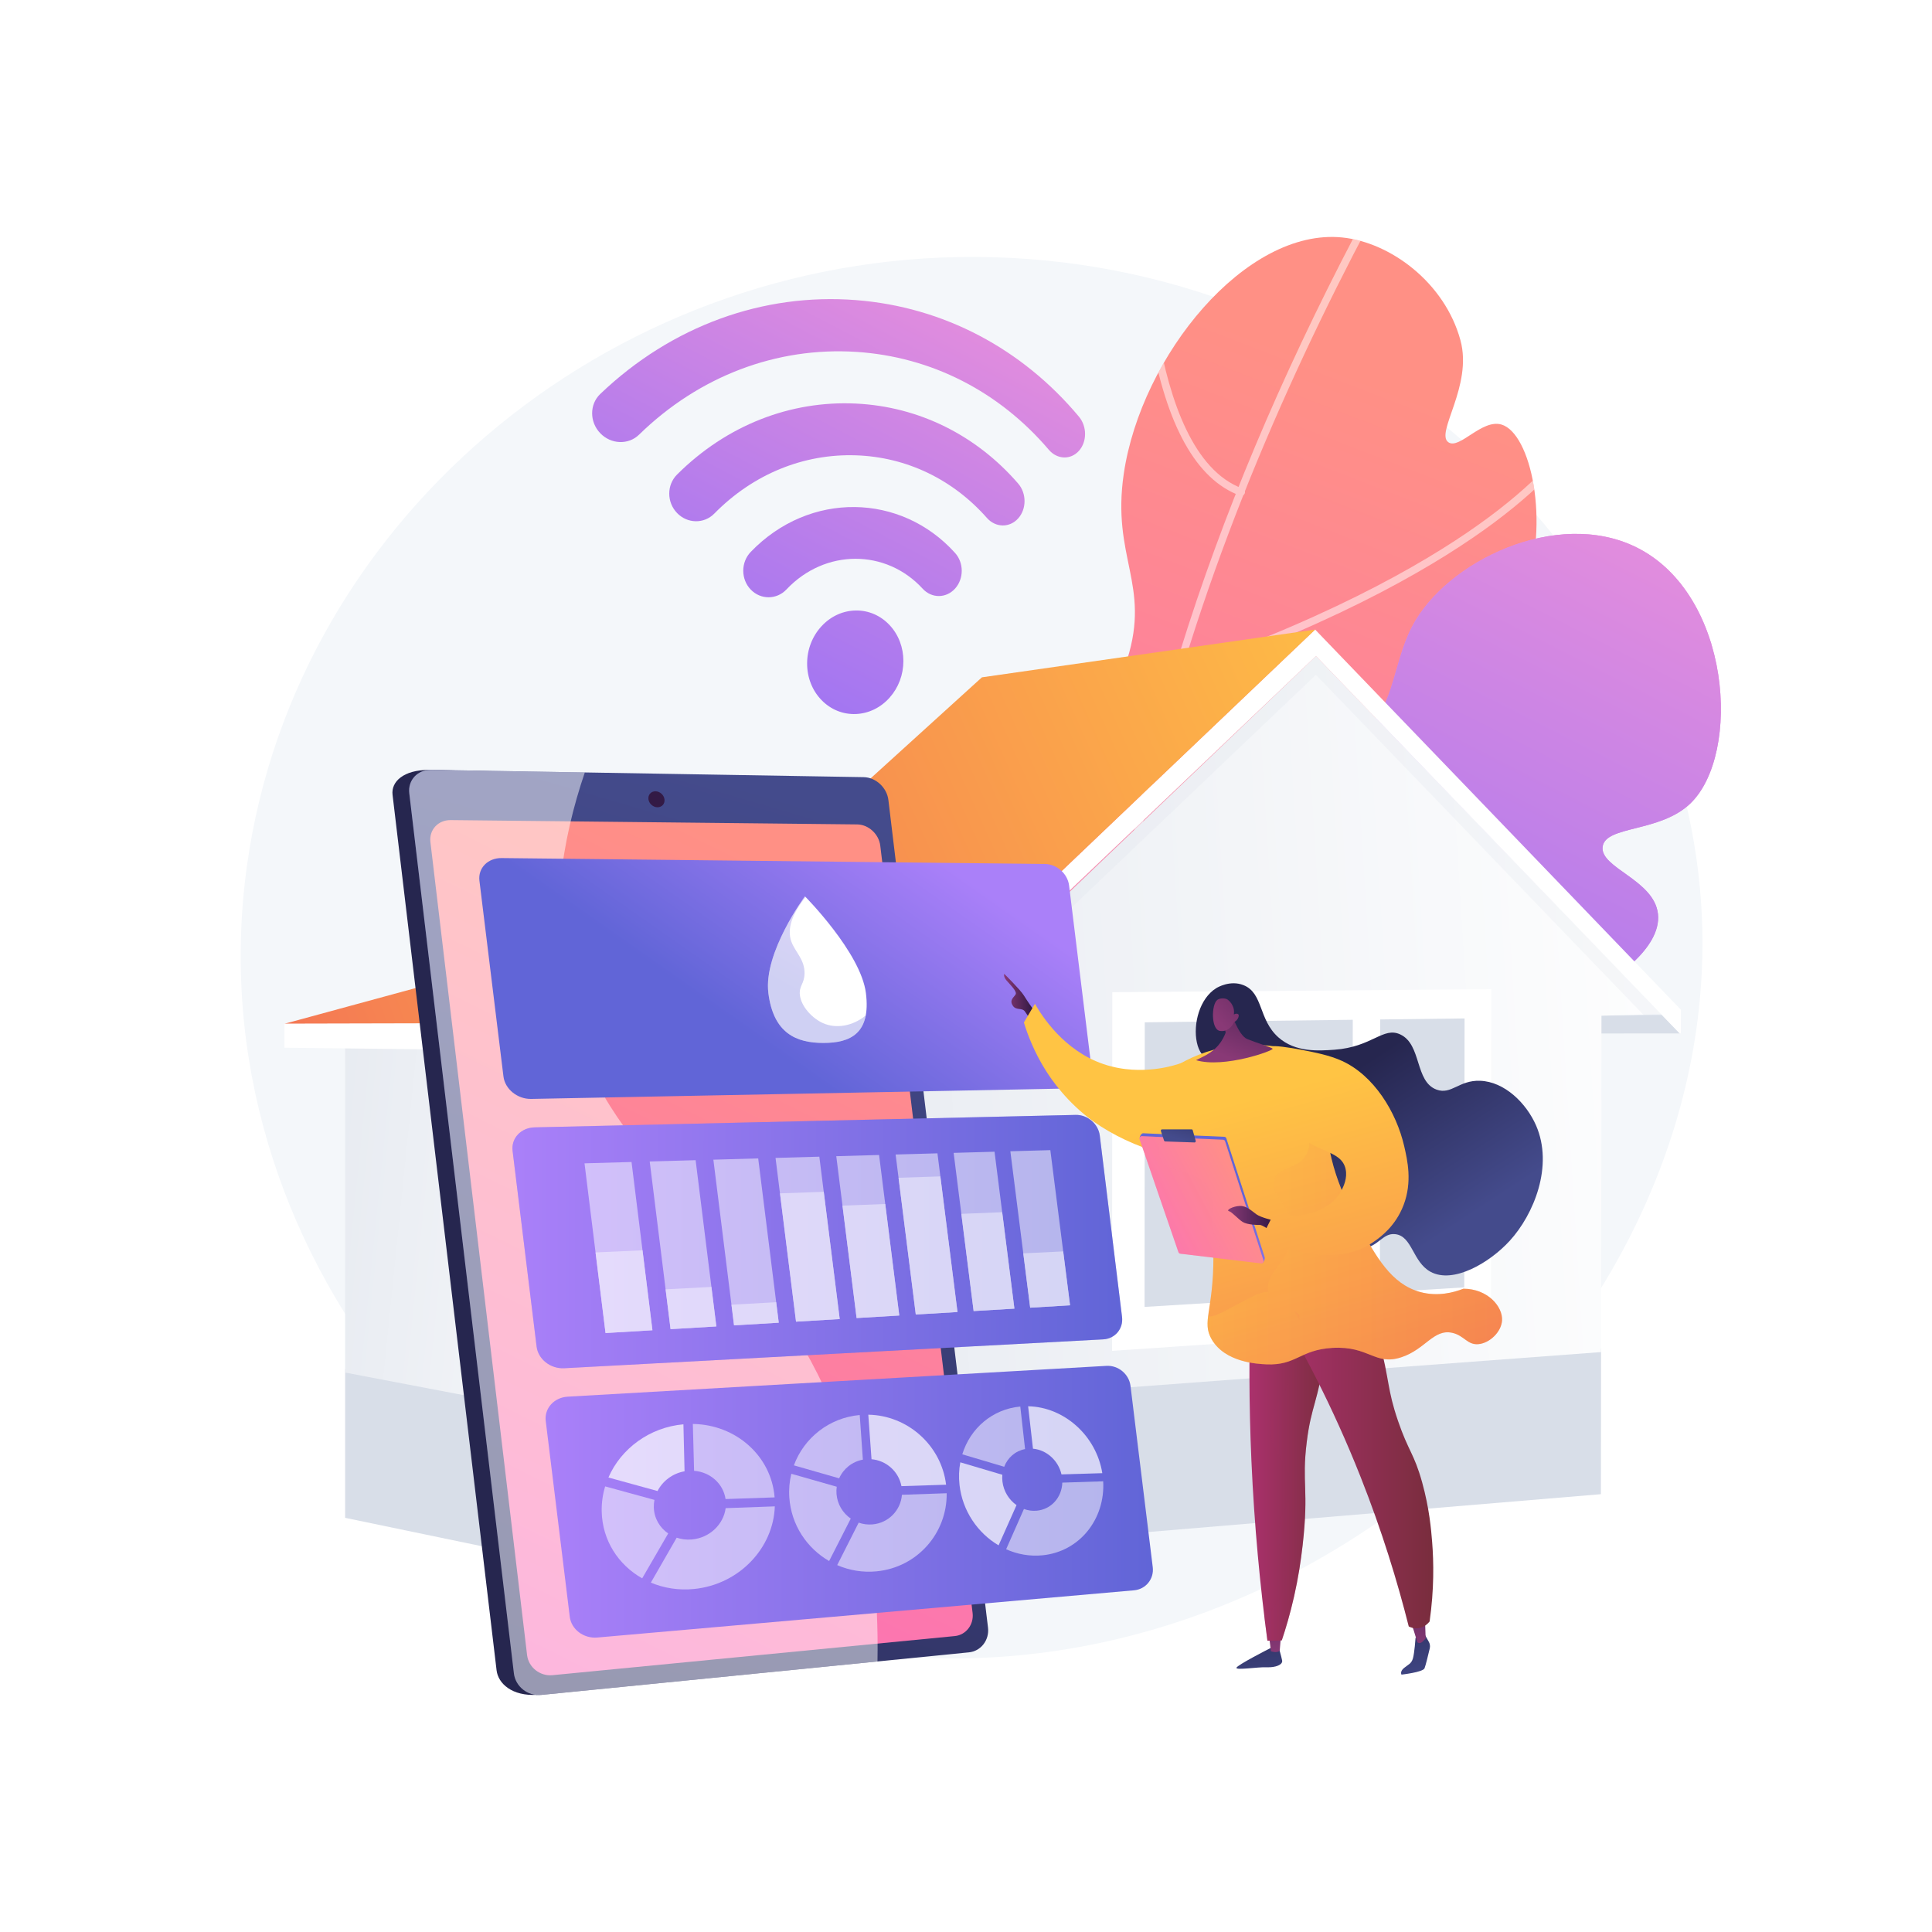 <svg xmlns="http://www.w3.org/2000/svg" xmlns:xlink="http://www.w3.org/1999/xlink" x="0px" y="0px" viewBox="0 0 3710 3710" style="enable-background:new 0 0 3710 3710;" xml:space="preserve"><g id="Background">	<g>		<g>			<rect style="fill:#FFFFFF;" width="3710" height="3710"></rect>		</g>	</g></g><g id="Illustration">	<g>		<path style="fill:#F4F7FA;" d="M1909.377,493.986C1190.789,473.06,568.34,987.258,474.298,1661.951   c-102.82,737.685,463.091,1401.424,1159.422,1507.731c866.118,132.229,1706.204-632.731,1630.772-1462.599   C3207.662,1081.851,2639.837,515.257,1909.377,493.986z"></path>		<g>			<g>				<defs>					<path id="SVGID_1_" d="M2139.475,2443.269c-143.554,7.935-417.168-565.726-226.001-870.963      c79.77-127.37,200.16-143.636,251.071-305.83c45.427-144.727-30.351-195.734-6.544-356.93      c33.477-226.659,234.488-472.371,419.626-453.525c92.89,9.456,196.811,87.042,226.834,197.266      c24.046,88.281-48.956,178.081-23.156,195.962c21.19,14.686,64.177-45.136,102-33.986      c55.783,16.444,94.284,185.474,43.861,327.256c-86.322,242.721-378.351,251.215-390.282,426.143      c-7.605,111.501,108.438,146.239,89.324,261.113c-16.818,101.071-114.319,120.284-239.108,245.401      C2191.626,2271.162,2216.436,2439.014,2139.475,2443.269z"></path>				</defs>									<linearGradient id="SVGID_00000085231122046376348150000004877320616304724106_" gradientUnits="userSpaceOnUse" x1="2649.495" y1="731.537" x2="1994.58" y2="2424.81">					<stop offset="0" style="stop-color:#FF9085"></stop>					<stop offset="1" style="stop-color:#FB6FBB"></stop>				</linearGradient>									<use xlink:href="#SVGID_1_" style="overflow:visible;fill:url(#SVGID_00000085231122046376348150000004877320616304724106_);"></use>				<clipPath id="SVGID_00000046310460125867273020000016515795271955886481_">					<use xlink:href="#SVGID_1_" style="overflow:visible;"></use>				</clipPath>				<g style="opacity:0.5;clip-path:url(#SVGID_00000046310460125867273020000016515795271955886481_);">					<path style="fill:#FFFFFF;" d="M2175.837,2569.366c-2.888,0.844-6.115-0.2-7.918-2.81c-1.586-2.291-1.656-5.181-0.427-7.478      c0.044-4.341-2.84-18.394-6.142-34.518c-18.598-90.71-67.993-331.667-18.914-715.09      c61.727-482.216,254.159-1008.195,571.952-1563.327c1.973-3.44,6.363-4.633,9.802-2.665c3.443,1.971,4.633,6.359,2.665,9.802      c-341.435,596.424-714.259,1474.112-551.434,2268.396c7.365,35.932,8.694,42.407,2.487,46.7      C2177.259,2568.827,2176.558,2569.156,2175.837,2569.366z"></path>					<path style="fill:#FFFFFF;" d="M2273.733,1298.333c-3.642,1.064-7.519-0.902-8.785-4.526c-1.309-3.744,0.663-7.839,4.409-9.149      c308.18-107.768,490.942-218.145,589.996-291.76c107.253-79.713,142.126-134.649,142.467-135.195      c2.083-3.361,6.512-4.398,9.887-2.31c3.365,2.089,4.406,6.507,2.322,9.876c-1.423,2.297-36.032,57.134-144.928,138.279      c-99.904,74.444-284.223,185.992-595.003,294.668C2273.978,1298.259,2273.854,1298.298,2273.733,1298.333z"></path>					<path style="fill:#FFFFFF;" d="M2385.552,951.801c-1.421,0.415-2.979,0.397-4.476-0.152      c-83.873-30.703-141.694-134.679-171.856-309.04c-22.236-128.522-20.376-249.847-20.353-251.058      c0.068-3.971,3.339-7.129,7.307-7.055c3.966,0.069,7.124,3.341,7.051,7.308c-0.081,4.764-6.172,477.183,182.79,546.357      c3.722,1.362,5.64,5.488,4.276,9.212C2389.473,949.602,2387.67,951.183,2385.552,951.801z"></path>					<path style="fill:#FFFFFF;" d="M2141.985,1903.029c-2.006,0.586-4.254,0.294-6.105-0.99      c-116.063-80.399-172.164-220.882-198.792-324.575c-28.733-111.891-30.271-206.306-30.283-207.247      c-0.051-3.964,3.12-7.22,7.086-7.273c3.967-0.053,7.224,3.12,7.276,7.087c0.015,0.925,1.555,93.898,29.916,204.178      c26.028,101.215,80.637,238.203,192.974,316.025c3.261,2.259,4.074,6.732,1.815,9.993      C2144.898,1901.633,2143.51,1902.584,2141.985,1903.029z"></path>				</g>			</g>		</g>		<g>							<linearGradient id="SVGID_00000178194557593511967470000011259178270515438250_" gradientUnits="userSpaceOnUse" x1="2498.858" y1="1397.302" x2="1881.101" y2="2611.992" gradientTransform="matrix(0.976 -0.218 0.218 0.976 184.304 451.454)">				<stop offset="0.004" style="stop-color:#E38DDD"></stop>				<stop offset="1" style="stop-color:#9571F6"></stop>			</linearGradient>			<path style="fill:url(#SVGID_00000178194557593511967470000011259178270515438250_);" d="M2459.679,2147.109    c-46.965-229.132-40.412-406.693-26.711-522.533c10.755-90.93,34.69-218.014,99.379-233.987    c30.999-7.655,48.677,15.807,81.035,6.321c61.097-17.912,59.529-119.575,98.089-193.524    c65.964-126.501,278.308-227.419,430.367-152.623c183.108,90.069,202.572,397.439,104.107,492.16    c-58.345,56.125-162.734,42.053-168.413,82.87c-5.714,41.079,98.907,63.344,106.242,129.206    c7.594,68.181-94.987,129.971-101.208,133.628c-124.323,73.089-222.119-2.507-358.546,31.226    C2650.011,1938.152,2553.568,1991.36,2459.679,2147.109z"></path>			<g>				<defs>					<path id="SVGID_00000022552325333500130610000000787971436288349852_" d="M2459.679,2147.109      c-46.965-229.132-40.412-406.693-26.711-522.533c10.755-90.93,34.69-218.014,99.379-233.987      c30.999-7.655,48.677,15.807,81.035,6.321c61.097-17.912,59.529-119.575,98.089-193.524      c65.964-126.501,278.308-227.419,430.367-152.623c183.108,90.069,202.572,397.439,104.107,492.16      c-58.345,56.125-162.734,42.053-168.413,82.87c-5.714,41.079,98.907,63.344,106.242,129.206      c7.594,68.181-94.987,129.971-101.208,133.628c-124.323,73.089-222.119-2.507-358.546,31.226      C2650.011,1938.152,2553.568,1991.36,2459.679,2147.109z"></path>				</defs>									<linearGradient id="SVGID_00000011027068438645680920000008839658601663871885_" gradientUnits="userSpaceOnUse" x1="3135.265" y1="1013.278" x2="2517.512" y2="2227.96">					<stop offset="0.004" style="stop-color:#E38DDD"></stop>					<stop offset="1" style="stop-color:#9571F6"></stop>				</linearGradient>									<use xlink:href="#SVGID_00000022552325333500130610000000787971436288349852_" style="overflow:visible;fill:url(#SVGID_00000011027068438645680920000008839658601663871885_);"></use>				<clipPath id="SVGID_00000171684087144115318770000010977197613935473068_">					<use xlink:href="#SVGID_00000022552325333500130610000000787971436288349852_" style="overflow:visible;"></use>				</clipPath>				<g style="clip-path:url(#SVGID_00000171684087144115318770000010977197613935473068_);">					<g>													<linearGradient id="SVGID_00000039113223215346420670000004961926007492571026_" gradientUnits="userSpaceOnUse" x1="3164.222" y1="1028.005" x2="2546.472" y2="2242.682">							<stop offset="0.004" style="stop-color:#E38DDD"></stop>							<stop offset="1" style="stop-color:#9571F6"></stop>						</linearGradient>						<path style="fill:url(#SVGID_00000039113223215346420670000004961926007492571026_);" d="M2433.995,2332.436l3.559,0.132       c20.372-548.318,363.856-1025.131,918.817-1275.473l-1.464-3.249c-263.012,118.646-486.857,295.142-647.334,510.408       C2538.858,1790.565,2444.258,2056.198,2433.995,2332.436z"></path>													<linearGradient id="SVGID_00000092443335577946147850000014933713809932909198_" gradientUnits="userSpaceOnUse" x1="2842.059" y1="864.165" x2="2224.308" y2="2078.843">							<stop offset="0.004" style="stop-color:#E38DDD"></stop>							<stop offset="1" style="stop-color:#9571F6"></stop>						</linearGradient>						<path style="fill:url(#SVGID_00000092443335577946147850000014933713809932909198_);" d="M2266.009,1537.094       c100.456,111.498,198.077,329.119,217.609,485.114l3.534-0.444c-19.61-156.608-117.627-375.099-218.496-487.055       L2266.009,1537.094z"></path>													<linearGradient id="SVGID_00000116215531588373727450000000453629609419942566_" gradientUnits="userSpaceOnUse" x1="3204.537" y1="1048.51" x2="2586.787" y2="2263.186">							<stop offset="0.004" style="stop-color:#E38DDD"></stop>							<stop offset="1" style="stop-color:#9571F6"></stop>						</linearGradient>						<path style="fill:url(#SVGID_00000116215531588373727450000000453629609419942566_);" d="M2439.226,2224.844l3.385,1.112       c25.547-77.623,89.356-139.349,189.652-183.461c73.541-32.347,164.624-54.646,270.723-66.279l-0.39-3.541       c-106.458,11.673-197.894,34.066-271.765,66.558C2529.568,2083.77,2465.104,2146.218,2439.226,2224.844z"></path>													<linearGradient id="SVGID_00000081635146376406984060000013537335337915689659_" gradientUnits="userSpaceOnUse" x1="2935.29" y1="911.577" x2="2317.54" y2="2126.255">							<stop offset="0.004" style="stop-color:#E38DDD"></stop>							<stop offset="1" style="stop-color:#9571F6"></stop>						</linearGradient>						<path style="fill:url(#SVGID_00000081635146376406984060000013537335337915689659_);" d="M2731.537,1534.583l3.323,1.286       c55.681-143.839,17.849-301.559-23.692-408.544l-3.323,1.291C2749.159,1235.013,2786.806,1391.811,2731.537,1534.583z"></path>													<linearGradient id="SVGID_00000047020759891527933480000007808961466357481897_" gradientUnits="userSpaceOnUse" x1="3285.617" y1="1089.744" x2="2667.866" y2="2304.421">							<stop offset="0.004" style="stop-color:#E38DDD"></stop>							<stop offset="1" style="stop-color:#9571F6"></stop>						</linearGradient>						<path style="fill:url(#SVGID_00000047020759891527933480000007808961466357481897_);" d="M2979.164,1282.901l1.674,3.145       c153.421-81.575,333.419-52.133,427.058-27.324l0.914-3.445C3314.665,1230.336,3133.66,1200.755,2979.164,1282.901z"></path>					</g>				</g>			</g>		</g>		<g>			<polygon style="fill:#D8DEE8;" points="3074.184,2869.267 3074.52,2589.706 662.769,2628.973 662.753,2914.675     1198.826,3026.007    "></polygon>			<g>				<polygon style="fill:#D8DEE8;" points="3070.063,1949.613 3070.021,1984.587 3225.585,1984.473 3191.261,1948.933     "></polygon>			</g>			<g>									<linearGradient id="SVGID_00000074435965935322334170000008121686121790703263_" gradientUnits="userSpaceOnUse" x1="44.75" y1="2237.971" x2="1495.227" y2="2385.755">					<stop offset="0" style="stop-color:#D8DEE8"></stop>					<stop offset="1" style="stop-color:#FFFFFF"></stop>				</linearGradient>				<polygon style="fill:url(#SVGID_00000074435965935322334170000008121686121790703263_);" points="1193.649,2736.917      662.768,2635.711 662.805,1973.233 1193.884,1973.164     "></polygon>			</g>							<linearGradient id="SVGID_00000044156023065452153870000014587815446971311289_" gradientUnits="userSpaceOnUse" x1="328.192" y1="2094.132" x2="3315.459" y2="1907.428">				<stop offset="0" style="stop-color:#D8DEE8"></stop>				<stop offset="1" style="stop-color:#FFFFFF"></stop>			</linearGradient>			<path style="fill:url(#SVGID_00000044156023065452153870000014587815446971311289_);" d="M3191.263,1947.184l-115.967,3.335    l-0.776,645.873l-1183.35,88.411l-500.718,37.41l-196.802,14.704l0.235-763.753l840.22-241.406l492.939-471.931    L3191.263,1947.184z M2859.358,2543.253l0.705-641.677l-721.219,5.147l-0.519,685.656L2859.358,2543.253L2859.358,2543.253z"></path>			<g style="opacity:0.2;">				<polygon style="fill:#D8DEE8;" points="3202.862,1949.565 2545.751,1266.173 2525.428,1245.04 2505.219,1264.287      2014.906,1731.609 1180.59,1968.606 1064.827,2001.488 1064.822,2018.862 1193.871,2017.559 1193.874,2006.346      2031.207,1768.034 2527.01,1295.917 3157.091,1949.999     "></polygon>			</g>			<g>				<polygon style="fill:#FFFFFF;" points="2525.462,1208.944 2545.786,1230.087 3210.809,1921.302 3227.823,1938.966      3227.765,1984.247 3225.585,1984.473 3191.465,1949.116 2527.044,1259.823 2031.232,1731.73 1201.162,1979.667      1064.822,2017.859 1064.835,1964.75 1180.602,1931.92 2014.933,1695.295 2505.252,1228.183     "></polygon>			</g>			<g>				<path style="fill:#FFFFFF;" d="M2852.831,1910.566l-0.684,624.244l-705.581,47.474l0.506-666.082L2852.831,1910.566z      M2815.07,2475.937l0.565-524.303l-168.619,1.997l-0.532,532.67L2815.07,2475.937L2815.07,2475.937z M2600.567,2489.124     l0.522-534.948l-175.567,2.08l-0.486,543.66L2600.567,2489.124L2600.567,2489.124z M2377.18,2502.857l0.475-546.034     l-182.984,2.168l-0.435,555.114L2377.18,2502.857L2377.18,2502.857z"></path>				<path style="fill:#FFFFFF;" d="M2135.431,2594.021l0.52-688.713l727.82-5.71l-0.711,645.365L2135.431,2594.021z      M2158.188,1927.093l-0.493,643.459l683.536-45.899l0.658-603.116L2158.188,1927.093z M2183.116,2525.766l0.449-577.619     l205.16-2.401l-0.497,567.383L2183.116,2525.766z M2205.774,1969.829l-0.42,532.614l160.775-9.861l0.454-524.679     L2205.774,1969.829z M2413.98,2511.542l0.502-566.098l197.615-2.313l-0.546,556.238L2413.98,2511.542z M2436.561,1967.064     l-0.468,521.227l153.487-9.415l0.499-513.652L2436.561,1967.064z M2635.487,2497.894l0.551-555.044l190.547-2.23l-0.591,545.535     L2635.487,2497.894z M2657.989,1964.41l-0.512,510.302l146.666-8.998l0.54-503.062L2657.989,1964.41z"></path>			</g>			<g>									<linearGradient id="SVGID_00000068649187540439925230000005584233741112206986_" gradientUnits="userSpaceOnUse" x1="2736.668" y1="1145.451" x2="989.111" y2="1928.837">					<stop offset="0" style="stop-color:#FFC444"></stop>					<stop offset="0.996" style="stop-color:#F36F56"></stop>				</linearGradient>				<polygon style="fill:url(#SVGID_00000068649187540439925230000005584233741112206986_);" points="2525.473,1208.943      2505.261,1228.194 2014.935,1695.294 1412.622,1730.056 1866.755,1317.722 1885.591,1300.658     "></polygon>			</g>			<g>									<linearGradient id="SVGID_00000155116790549277538730000009003626952818888623_" gradientUnits="userSpaceOnUse" x1="1787.178" y1="1648.791" x2="451.764" y2="2128.065">					<stop offset="0" style="stop-color:#FFC444"></stop>					<stop offset="0.996" style="stop-color:#F36F56"></stop>				</linearGradient>				<polygon style="fill:url(#SVGID_00000155116790549277538730000009003626952818888623_);" points="2014.935,1695.294      1180.593,1931.928 1064.826,1964.741 546.152,1965.946 650.773,1937.476 1412.622,1730.056     "></polygon>			</g>			<g>				<polygon style="fill:#FFFFFF;" points="1064.822,2017.859 546.157,2011.945 546.157,1965.946 1064.835,1964.75     "></polygon>			</g>			<g>				<polygon style="fill:#D8DEE8;" points="2812.388,1955.669 2811.833,2472.142 2649.854,2482.038 2650.378,1957.65     "></polygon>			</g>			<g>				<polygon style="fill:#D8DEE8;" points="2374.134,1961.026 2373.667,2498.913 2197.871,2509.653 2198.3,1963.176     "></polygon>			</g>			<g>				<polygon style="fill:#D8DEE8;" points="2597.716,1958.293 2597.202,2485.255 2428.524,2495.561 2429.003,1960.356     "></polygon>			</g>		</g>		<g>			<g>				<g>					<g>													<linearGradient id="SVGID_00000105412383798230587470000007873189036130974341_" gradientUnits="userSpaceOnUse" x1="1297.378" y1="2325.719" x2="985.073" y2="2359.789">							<stop offset="0" style="stop-color:#444B8C"></stop>							<stop offset="0.996" style="stop-color:#26264F"></stop>						</linearGradient>						<path style="fill:url(#SVGID_00000105412383798230587470000007873189036130974341_);" d="M1670.286,1538.88l190.261,1581.417       c2.852,23.711-13.49,44.966-36.383,47.238l-792.464,87.001c-48.546,3.02-75.126-21.782-78.121-46.995L753.826,1526.23       c-2.979-25.073,20.838-47.78,69.591-47.78l799.673,16.843C1646.24,1495.68,1667.447,1515.293,1670.286,1538.88z"></path>													<linearGradient id="SVGID_00000047059732608467633650000004409545991070392232_" gradientUnits="userSpaceOnUse" x1="1572.548" y1="1538.493" x2="800.309" y2="4167.52">							<stop offset="0" style="stop-color:#444B8C"></stop>							<stop offset="0.996" style="stop-color:#26264F"></stop>						</linearGradient>						<path style="fill:url(#SVGID_00000047059732608467633650000004409545991070392232_);" d="M1705.951,1536.158l191.307,1589.327       c2.869,23.831-13.529,45.195-36.507,47.483l-821.563,81.796c-25.758,2.564-49.362-16.069-52.375-41.413L785.939,1523.353       c-2.995-25.202,15.923-45.459,41.962-45.02l830.669,14.016C1681.807,1492.74,1703.098,1512.454,1705.951,1536.158z"></path>													<linearGradient id="SVGID_00000108306382703700772210000013437060169055683714_" gradientUnits="userSpaceOnUse" x1="1651.572" y1="1739.024" x2="958.068" y2="3148.052">							<stop offset="0" style="stop-color:#FF9085"></stop>							<stop offset="1" style="stop-color:#FB6FBB"></stop>						</linearGradient>						<path style="fill:url(#SVGID_00000108306382703700772210000013437060169055683714_);" d="M1690.363,1623.824l177.316,1473.621       c2.679,22.263-12.678,42.187-34.186,44.278l-772.651,75.108c-23.945,2.327-45.887-15.065-48.692-38.655L826.512,1617.009       c-2.791-23.468,14.773-42.456,38.96-42.198l780.581,8.313C1667.784,1583.354,1687.696,1601.669,1690.363,1623.824z"></path>													<linearGradient id="SVGID_00000047754496477489492280000016479762706791142043_" gradientUnits="userSpaceOnUse" x1="1283.171" y1="1473.738" x2="375.584" y2="3931.787">							<stop offset="0" style="stop-color:#311944"></stop>							<stop offset="1" style="stop-color:#893976"></stop>						</linearGradient>						<path style="fill:url(#SVGID_00000047754496477489492280000016479762706791142043_);" d="M1276.026,1535.066       c1.013,8.46-5.059,15.233-13.571,15.125c-8.521-0.107-16.258-7.067-17.272-15.545c-1.014-8.477,5.08-15.25,13.602-15.125       C1267.299,1519.647,1275.014,1526.606,1276.026,1535.066z"></path>						<g style="opacity:0.5;">							<path style="fill:#FFFFFF;" d="M1556.778,2613.011c-158.179-292.45-394.474-379.988-465.617-681.39        c-38.456-162.92-12.255-318.856,31.874-448.308l-295.133-4.98c-26.039-0.439-44.957,19.818-41.962,45.021l200.874,1689.999        c3.012,25.344,26.617,43.977,52.375,41.412l645.828-64.299C1689.793,2928.418,1627.288,2743.373,1556.778,2613.011z"></path>						</g>					</g>				</g>				<g>											<linearGradient id="SVGID_00000146490252710613797960000008791469480214095785_" gradientUnits="userSpaceOnUse" x1="1709.098" y1="1583.781" x2="1430.258" y2="1980.773">						<stop offset="0" style="stop-color:#AA80F9"></stop>						<stop offset="0.996" style="stop-color:#6165D7"></stop>					</linearGradient>					<path style="fill:url(#SVGID_00000146490252710613797960000008791469480214095785_);" d="M2059.358,2090.062l-1039.294,20.194      c-26.404,0.513-50.298-18.804-53.285-43.148l-46.124-375.825c-2.987-24.344,16.142-43.844,42.645-43.557l1043.162,11.321      c22.937,0.249,43.721,18.729,46.488,41.277l42.722,348.107C2098.439,2070.98,2082.21,2089.618,2059.358,2090.062z"></path>											<linearGradient id="SVGID_00000014626596910305047300000010637394270472904101_" gradientUnits="userSpaceOnUse" x1="1047.676" y1="2883.749" x2="2213.921" y2="2883.749">						<stop offset="0" style="stop-color:#AA80F9"></stop>						<stop offset="0.996" style="stop-color:#6165D7"></stop>					</linearGradient>					<path style="fill:url(#SVGID_00000014626596910305047300000010637394270472904101_);" d="M2177.642,3053.86l-1030.646,90.663      c-26.184,2.303-49.899-15.558-52.887-39.902l-46.124-375.824c-2.987-24.344,15.964-45.3,42.246-46.803l1034.513-59.149      c22.747-1.3,43.377,15.927,46.144,38.476l42.722,348.107C2216.378,3031.976,2200.303,3051.867,2177.642,3053.86z"></path>					<g>													<linearGradient id="SVGID_00000150087444079241577140000002466807071175421824_" gradientUnits="userSpaceOnUse" x1="984.012" y1="2384.2" x2="2154.95" y2="2384.2">							<stop offset="0" style="stop-color:#AA80F9"></stop>							<stop offset="0.996" style="stop-color:#6165D7"></stop>						</linearGradient>						<path style="opacity:0.3;fill:url(#SVGID_00000150087444079241577140000002466807071175421824_);" d="M2118.5,2571.961       l-1034.97,55.428c-26.294,1.408-50.099-17.181-53.086-41.525L984.32,2210.04c-2.988-24.344,16.053-44.572,42.445-45.18       l1038.837-23.914c22.842-0.526,43.549,17.328,46.316,39.876l42.722,348.108       C2157.408,2551.478,2141.257,2570.742,2118.5,2571.961z"></path>					</g>					<g>													<linearGradient id="SVGID_00000108276864561896929920000015939512754751806883_" gradientUnits="userSpaceOnUse" x1="984.012" y1="2384.2" x2="2154.95" y2="2384.2">							<stop offset="0" style="stop-color:#AA80F9"></stop>							<stop offset="0.996" style="stop-color:#6165D7"></stop>						</linearGradient>						<path style="fill:url(#SVGID_00000108276864561896929920000015939512754751806883_);" d="M2118.5,2571.961l-1034.97,55.428       c-26.294,1.408-50.099-17.181-53.086-41.525L984.32,2210.04c-2.988-24.344,16.053-44.572,42.445-45.18l1038.837-23.914       c22.842-0.526,43.549,17.328,46.316,39.876l42.722,348.108C2157.408,2551.478,2141.257,2570.742,2118.5,2571.961z"></path>					</g>				</g>			</g>			<g>				<path style="fill:#FFFFFF;" d="M1662.807,1906.953c9.791,77.734-29.866,95.788-81.592,95.788     c-51.725,0-95.931-18.054-105.723-95.788c-9.791-77.733,70.265-185.71,70.265-185.71S1653.016,1829.219,1662.807,1906.953z"></path>									<linearGradient id="SVGID_00000142866644653347975040000005191756152009621642_" gradientUnits="userSpaceOnUse" x1="1407.966" y1="1741.126" x2="1243.049" y2="2005.562" gradientTransform="matrix(1 0 0.122 0.968 70.248 -18.273)">					<stop offset="0" style="stop-color:#AA80F9"></stop>					<stop offset="0.996" style="stop-color:#6165D7"></stop>				</linearGradient>				<path style="opacity:0.3;fill:url(#SVGID_00000142866644653347975040000005191756152009621642_);" d="M1580.285,1964.67     c-19.945-8.953-41.5-31.043-44.263-53.798c-2.143-17.653,8.76-21.421,8.94-41.911c0.233-26.474-17.787-40.708-25.015-60.052     c-6.87-18.39-5.576-45.733,27.105-86.344c-0.835-0.859-1.295-1.323-1.295-1.323s-80.056,107.977-70.265,185.71     c9.791,77.734,53.997,95.787,105.722,95.787c40.373,0,73.391-11.002,81.285-52.793     C1637.417,1970.572,1605.409,1975.947,1580.285,1964.67z"></path>			</g>			<g style="opacity:0.72;">				<polygon style="opacity:0.71;fill:#FFFFFF;" points="1252.857,2554.441 1162.813,2559.817 1122.435,2233.927 1212.727,2231.369          "></polygon>				<polygon style="fill:#FFFFFF;" points="1252.857,2554.441 1162.813,2559.817 1143.631,2405 1233.793,2400.964     "></polygon>				<polygon style="opacity:0.71;fill:#FFFFFF;" points="1375.58,2547.115 1287.67,2552.363 1247.636,2230.379 1335.79,2227.882          "></polygon>				<polygon style="fill:#FFFFFF;" points="1375.58,2547.115 1287.67,2552.363 1278.158,2475.863 1366.126,2471.269     "></polygon>				<polygon style="opacity:0.71;fill:#FFFFFF;" points="1495.423,2539.961 1409.573,2545.086 1369.878,2226.916 1455.969,2224.477          "></polygon>				<polygon style="fill:#FFFFFF;" points="1495.423,2539.961 1409.573,2545.086 1404.621,2505.395 1490.502,2500.605     "></polygon>				<polygon style="opacity:0.71;fill:#FFFFFF;" points="1612.487,2532.974 1528.624,2537.979 1489.264,2223.533 1573.364,2221.15          "></polygon>				<polygon style="fill:#FFFFFF;" points="1612.487,2532.974 1528.624,2537.979 1497.783,2291.59 1581.832,2288.639     "></polygon>				<polygon style="opacity:0.71;fill:#FFFFFF;" points="1726.868,2526.146 1644.924,2531.037 1605.893,2220.229 1688.071,2217.9          "></polygon>				<polygon style="fill:#FFFFFF;" points="1726.868,2526.146 1644.924,2531.037 1617.814,2315.153 1699.92,2312.042     "></polygon>				<polygon style="opacity:0.71;fill:#FFFFFF;" points="1838.656,2519.472 1758.567,2524.253 1719.86,2217 1800.18,2214.724          "></polygon>				<polygon style="fill:#FFFFFF;" points="1838.656,2519.472 1758.567,2524.253 1725.483,2261.634 1805.769,2258.994     "></polygon>				<polygon style="opacity:0.71;fill:#FFFFFF;" points="1947.938,2512.949 1869.641,2517.623 1831.255,2213.843 1909.779,2211.618          "></polygon>				<polygon style="fill:#FFFFFF;" points="1947.938,2512.949 1869.641,2517.623 1846.053,2330.953 1924.49,2327.784     "></polygon>				<polygon style="opacity:0.71;fill:#FFFFFF;" points="2054.799,2506.57 1978.234,2511.14 1940.164,2210.758 2016.953,2208.582          "></polygon>				<polygon style="fill:#FFFFFF;" points="2054.799,2506.57 1978.234,2511.14 1965.008,2406.782 2041.65,2403.044     "></polygon>			</g>			<g style="opacity:0.72;">				<g>					<path style="fill:#FFFFFF;" d="M1262.656,2863.206c9.875-19.359,29.032-33.881,51.892-37.903l-2.186-90.219      c-64.724,5.736-119.879,46.504-144.019,102.147L1262.656,2863.206z"></path>					<path style="opacity:0.71;fill:#FFFFFF;" d="M1332.85,2824.391c30.957,2.364,56.031,24.614,60.428,54.23l94.22-3.198      c-6.286-79.592-74.302-139.873-157.049-141.013L1332.85,2824.391z"></path>					<path style="opacity:0.71;fill:#FFFFFF;" d="M1393.448,2896.085c-4.022,31.319-31.009,57.318-65.233,60.174      c-10.139,0.846-19.882-0.431-28.767-3.448l-49.611,86.262c24.894,10.525,53.042,15.133,82.455,12.29      c86.97-8.408,152.892-78.551,155.594-158.704L1393.448,2896.085z"></path>					<path style="opacity:0.71;fill:#FFFFFF;" d="M1233.183,3030.875l49.949-86.198c-16.203-11.066-26.913-28.948-27.616-49.761      c-0.169-5.012,0.256-9.93,1.207-14.694l-94.655-25.908c-4.635,15.287-6.979,31.426-6.636,48.031      C1156.58,2957.844,1187.318,3004.925,1233.183,3030.875z"></path>				</g>				<g>					<path style="opacity:0.71;fill:#FFFFFF;" d="M1611.424,2838.81c8.115-18.346,24.901-32.08,45.532-35.837l-6.022-85.743      c-58.683,5.308-107.023,43.908-126.443,96.661L1611.424,2838.81z"></path>					<path style="fill:#FFFFFF;" d="M1673.583,2802.156c28.305,2.331,52.137,23.539,57.452,51.68l85.756-2.751      c-9.212-75.681-73.917-133.189-149.407-134.458L1673.583,2802.156z"></path>					<path style="opacity:0.71;fill:#FFFFFF;" d="M1731.962,2870.419c-2.281,29.713-25.704,54.287-56.727,56.876      c-9.188,0.767-18.109-0.478-26.326-3.371l-41.241,81.545c23.094,10.065,48.886,14.542,75.505,11.969      c78.77-7.615,135.758-73.884,134.725-149.977L1731.962,2870.419z"></path>					<path style="opacity:0.71;fill:#FFFFFF;" d="M1592.167,2997.643l41.536-81.486c-15.232-10.548-25.775-27.54-27.349-47.283      c-0.379-4.755-0.213-9.419,0.437-13.936l-87.227-24.861c-3.516,14.485-4.911,29.781-3.844,45.524      C1519.289,2928.196,1549.337,2972.896,1592.167,2997.643z"></path>				</g>				<g>					<path style="opacity:0.71;fill:#FFFFFF;" d="M1928.349,2816.64c6.628-17.433,21.383-30.459,40.087-33.981l-9.176-81.69      c-53.442,4.933-95.947,41.581-111.391,91.727L1928.349,2816.64z"></path>					<path style="fill:#FFFFFF;" d="M1983.609,2781.926c25.993,2.294,48.701,22.553,54.755,49.359l78.397-2.368      c-11.607-72.135-73.306-127.115-142.474-128.486L1983.609,2781.926z"></path>					<path style="opacity:0.71;fill:#FFFFFF;" d="M2039.912,2847.07c-0.83,28.264-21.212,51.559-49.463,53.917      c-8.364,0.698-16.57-0.516-24.202-3.292l-34.173,77.312c21.514,9.643,45.256,13.993,69.461,11.653      c71.678-6.93,121.047-69.722,116.924-142.145L2039.912,2847.07z"></path>					<path style="fill:#FFFFFF;" d="M1917.59,2967.517l34.433-77.257c-14.367-10.076-24.727-26.263-27.013-45.04      c-0.551-4.523-0.6-8.958-0.2-13.252l-80.733-23.892c-2.579,13.763-3.187,28.3-1.528,43.265      C1848.09,2901.32,1877.44,2943.867,1917.59,2967.517z"></path>				</g>			</g>		</g>		<g>			<g>									<linearGradient id="SVGID_00000039110157801360102840000010944688523715865733_" gradientUnits="userSpaceOnUse" x1="1756.28" y1="533.56" x2="1322.306" y2="1365.767">					<stop offset="0.004" style="stop-color:#E38DDD"></stop>					<stop offset="1" style="stop-color:#9571F6"></stop>				</linearGradient>				<path style="fill:url(#SVGID_00000039110157801360102840000010944688523715865733_);" d="M2043.044,878.436     c-10.472-0.363-20.988-5.305-29.024-14.759c-94.7-111.307-225.322-178.896-370.403-188.016     c-151.637-9.532-300.407,45.817-416.429,159.027c-20.4,19.916-53.771,18.791-74.479-2.747c-20.85-21.656-20.85-55.527,0-75.43     c137.815-131.597,313.373-194.037,490.908-180.245l0,0c168.621,13.1,319.429,93.638,428.187,223.75     c15.777,18.869,15.777,48.251,0,65.792C2063.893,874.61,2053.482,878.798,2043.044,878.436z"></path>			</g>			<g>									<linearGradient id="SVGID_00000098203226628701956990000002240385288643148450_" gradientUnits="userSpaceOnUse" x1="1828.147" y1="567.936" x2="1382.934" y2="1421.696">					<stop offset="0.004" style="stop-color:#E38DDD"></stop>					<stop offset="1" style="stop-color:#9571F6"></stop>				</linearGradient>				<path style="fill:url(#SVGID_00000098203226628701956990000002240385288643148450_);" d="M1925.304,1009.011     c-10.868-0.149-21.781-4.961-30.121-14.423c-65.215-73.908-154.14-116.996-251.567-120.232     c-100.344-3.333-197.324,35.943-271.983,111.92c-19.579,19.942-51.603,19.529-71.473-1.132     c-20.003-20.778-20.003-53.951,0-73.884c95.002-94.701,217.59-142.347,343.456-136.299     c121.309,5.829,231.306,60.951,311.529,153.565c16.368,18.89,16.368,48.817,0,67.016     C1946.938,1004.674,1936.135,1009.16,1925.304,1009.011z"></path>			</g>			<g>									<linearGradient id="SVGID_00000167391953765328162700000000922469149294058657_" gradientUnits="userSpaceOnUse" x1="1898.345" y1="594.91" x2="1441.723" y2="1470.549">					<stop offset="0.004" style="stop-color:#E38DDD"></stop>					<stop offset="1" style="stop-color:#9571F6"></stop>				</linearGradient>				<path style="fill:url(#SVGID_00000167391953765328162700000000922469149294058657_);" d="M1803.091,1144.557     c-11.286,0.082-22.619-4.588-31.281-14.049c-70.078-76.478-187.334-77.236-261.486,1.333     c-18.807,19.939-49.563,20.193-68.645,0.347c-19.206-19.951-19.206-52.455,0-72.4     c112.833-117.193,288.733-113.193,392.397,2.115c16.994,18.899,16.994,49.391,0,68.285     C1825.555,1139.672,1814.338,1144.476,1803.091,1144.557z"></path>			</g>			<g>									<linearGradient id="SVGID_00000181768244683680098400000014928351998387907999_" gradientUnits="userSpaceOnUse" x1="1983.1" y1="618.3" x2="1511.832" y2="1522.025">					<stop offset="0.004" style="stop-color:#E38DDD"></stop>					<stop offset="1" style="stop-color:#9571F6"></stop>				</linearGradient>				<path style="fill:url(#SVGID_00000181768244683680098400000014928351998387907999_);" d="M1643.616,1371.121     c-24.773,1.013-48.238-8.444-65.99-26.705c-17.846-18.347-27.713-43.326-27.713-70.25c0-26.923,9.877-52.417,27.722-71.702     c17.743-19.177,41.207-29.857,65.981-30.136c24.592-0.276,47.553,9.735,64.715,28.109c17.065,18.268,26.439,42.719,26.439,68.91     c0,26.191-9.365,51.131-26.448,70.298C1691.169,1358.908,1668.208,1370.116,1643.616,1371.121z"></path>			</g>		</g>		<g>							<linearGradient id="SVGID_00000134954818608086274860000010324724378483557292_" gradientUnits="userSpaceOnUse" x1="3033.203" y1="3052.221" x2="3050.939" y2="3277.945" gradientTransform="matrix(1 0 0 1 -626.263 0)">				<stop offset="0.004" style="stop-color:#26264F"></stop>				<stop offset="1" style="stop-color:#444B8C"></stop>			</linearGradient>			<path style="fill:url(#SVGID_00000134954818608086274860000010324724378483557292_);" d="M2439.021,3165.123    c0,0-63.651,32.345-64.691,37.508c-1.04,5.163,40.935-1.731,58.069-0.986c17.136,0.745,31.232-4.917,29.681-13.031    c-1.552-8.116-7.549-28.525-7.549-28.525L2439.021,3165.123z"></path>							<linearGradient id="SVGID_00000160874145690421953750000009519763878923181752_" gradientUnits="userSpaceOnUse" x1="3075.327" y1="3178.178" x2="3072.111" y2="2945.025" gradientTransform="matrix(1 0 0 1 -626.263 0)">				<stop offset="0" style="stop-color:#893976"></stop>				<stop offset="1" style="stop-color:#311944"></stop>			</linearGradient>			<path style="fill:url(#SVGID_00000160874145690421953750000009519763878923181752_);" d="M2436.693,3138.874l3.872,32.042    c0,0,10.077,4.011,16.846-0.732l2.888-35.142L2436.693,3138.874z"></path>							<linearGradient id="SVGID_00000020371120238157933280000018267722433234149263_" gradientUnits="userSpaceOnUse" x1="3331.872" y1="3025.82" x2="3349.654" y2="3252.138" gradientTransform="matrix(1 0 0 1 -626.263 0)">				<stop offset="0.004" style="stop-color:#26264F"></stop>				<stop offset="1" style="stop-color:#444B8C"></stop>			</linearGradient>			<path style="fill:url(#SVGID_00000020371120238157933280000018267722433234149263_);" d="M2736.451,3139.642l7.404,13.29    c2.071,3.715,2.687,8.189,1.694,12.425c-2.588,11.052-7.76,32.587-10.014,38.204c-3.07,7.649-44.261,12.193-44.261,12.193    s-3.674-5.779,4.879-12.759c8.551-6.981,14.049-8.078,17.067-18.38c3.018-10.3,5.031-39.438,5.031-39.438L2736.451,3139.642z"></path>							<linearGradient id="SVGID_00000052071755834610207060000004373709925429159584_" gradientUnits="userSpaceOnUse" x1="3349.191" y1="3173.955" x2="3345.976" y2="2940.831" gradientTransform="matrix(1 0 0 1 -626.263 0)">				<stop offset="0" style="stop-color:#893976"></stop>				<stop offset="1" style="stop-color:#311944"></stop>			</linearGradient>			<path style="fill:url(#SVGID_00000052071755834610207060000004373709925429159584_);" d="M2705.634,3105.873    c2.705,2.409,15.934,47.306,15.934,47.306s4.282,6.122,12.417-2.914c8.134-9.036,3.681-4.053,3.681-4.053l-1.525-44.157    L2705.634,3105.873z"></path>							<linearGradient id="SVGID_00000088855664259231952610000017919173806239888257_" gradientUnits="userSpaceOnUse" x1="2399.261" y1="2800.649" x2="2553.372" y2="2800.649">				<stop offset="0" style="stop-color:#AB316D"></stop>				<stop offset="1" style="stop-color:#792D3D"></stop>			</linearGradient>			<path style="fill:url(#SVGID_00000088855664259231952610000017919173806239888257_);" d="M2401.672,2495.127    c-3.358,95.581-3.495,199.426,1.424,310.363c5.537,124.924,16.667,240.385,30.692,345.05c5.214,0.187,10.693,0.217,16.416,0.038    c3.865-0.12,7.61-0.332,11.229-0.61c7.279-21.704,15.882-50.243,23.586-84.333c8.099-35.846,12.986-68,16.467-98.747    c12.257-108.259-2.107-117.703,7.84-197.934c8.81-71.055,21.339-73.83,36.047-174.713    c15.958-109.461,4.079-125.884-1.698-131.816C2519.081,2437.169,2461.312,2454.363,2401.672,2495.127z"></path>							<linearGradient id="SVGID_00000137124497878936558030000017816168509863914631_" gradientUnits="userSpaceOnUse" x1="2409.916" y1="2800.656" x2="2553.372" y2="2800.656">				<stop offset="0" style="stop-color:#AB316D"></stop>				<stop offset="1" style="stop-color:#792D3D"></stop>			</linearGradient>			<path style="opacity:0.3;fill:url(#SVGID_00000137124497878936558030000017816168509863914631_);" d="M2543.674,2462.426    c-23.457-24.09-77.1-9.506-133.758,27.259c65.18,78.735,72.285,129.812,64.471,162.952    c-8.831,37.456-35.679,48.244-35.577,89.201c0.127,50.332,40.753,63.664,39.891,116.925    c-0.572,35.219-18.424,34.853-22.641,78.351c-4.988,51.468,18.335,69.203,10.781,107.282    c-3.25,16.382-12.526,37.789-38.944,59.841c1.904,15.637,3.858,31.117,5.893,46.305c5.212,0.184,10.691,0.216,16.415,0.034    c3.865-0.118,7.611-0.329,11.228-0.608c7.279-21.704,15.883-50.243,23.586-84.332c8.099-35.847,12.986-68.001,16.467-98.748    c12.256-108.259-2.107-117.703,7.84-197.934c8.81-71.055,21.339-73.832,36.046-174.714    C2561.329,2484.777,2549.451,2468.356,2543.674,2462.426z"></path>							<linearGradient id="SVGID_00000021800944757106782340000007148158775071751602_" gradientUnits="userSpaceOnUse" x1="2442.045" y1="2783.664" x2="2752.287" y2="2783.664">				<stop offset="0" style="stop-color:#AB316D"></stop>				<stop offset="1" style="stop-color:#792D3D"></stop>			</linearGradient>			<path style="fill:url(#SVGID_00000021800944757106782340000007148158775071751602_);" d="M2442.045,2493.522    c56.122,91.814,116.656,206.08,170.79,342.852c40.91,103.36,70.581,200.405,92.365,286.893c2.948,1.526,9.902,4.57,18.788,3.257    c12.119-1.792,19.383-10.442,21.281-12.856c8.866-62,7.889-114.51,4.88-152.406c-1.927-24.264-5.337-64.671-19.17-114.553    c-15.493-55.876-26.146-59.017-46.359-118.131c-20.981-61.359-15.898-76.671-35.99-153.457    c-8.253-31.545-22.07-78.486-44.868-134.637C2549.855,2458.163,2495.95,2475.843,2442.045,2493.522z"></path>							<linearGradient id="SVGID_00000095297306444399065100000005740587181575381431_" gradientUnits="userSpaceOnUse" x1="3558.494" y1="2076.283" x2="3823.471" y2="2318.804" gradientTransform="matrix(0.969 0.247 -0.247 0.969 -333.311 -839.674)">				<stop offset="0.004" style="stop-color:#26264F"></stop>				<stop offset="1" style="stop-color:#444B8C"></stop>			</linearGradient>			<path style="fill:url(#SVGID_00000095297306444399065100000005740587181575381431_);" d="M2374.579,2087.644    c-44.731-48.734-68.758-50.556-76.291-86.003c-7.449-35.062,5.181-84.458,37.321-104.137c2.36-1.446,26.681-15.815,52.087-5.813    c38.425,15.13,28.561,66.03,67.235,100.361c32.769,29.091,77.41,25.889,107.621,23.72c72.749-5.22,93.47-44.896,126.523-29.303    c41.418,19.539,27.411,90.574,69.715,105.956c28.275,10.28,42.944-18.391,83.218-17.048    c47.325,1.576,89.075,43.232,107.626,85.672c33.906,77.572-4,170.785-50.574,221.71c-38.262,41.837-108.18,83.355-152.055,59.402    c-34.662-18.923-34.817-68.737-67.9-72.219c-23.521-2.474-30.623,21.951-60.66,27.795c-49.326,9.599-93.55-43.94-105.614-58.544    c-34.384-41.626-22.624-59.642-61.332-135.387C2436.209,2173.889,2414.191,2130.799,2374.579,2087.644z"></path>							<linearGradient id="SVGID_00000113322643086023632710000010163013649238033583_" gradientUnits="userSpaceOnUse" x1="1928.084" y1="1915.302" x2="1983.272" y2="1915.302">				<stop offset="0" style="stop-color:#893976"></stop>				<stop offset="1" style="stop-color:#311944"></stop>			</linearGradient>			<path style="fill:url(#SVGID_00000113322643086023632710000010163013649238033583_);" d="M1983.272,1937.173    c0,0-10.472-14.653-17.117-25.541c-6.645-10.889-37.665-41.482-37.665-41.482s-2.363,4.854,4.315,12.623    c6.677,7.768,20.73,21.081,17.499,26.712c-3.231,5.633-12.327,10.598-5.763,21.233c6.565,10.635,17.979,3.372,23.815,11.902    c5.835,8.53,11.813,17.835,11.813,17.835L1983.272,1937.173z"></path>							<linearGradient id="SVGID_00000131366723604309840480000001174506453193218448_" gradientUnits="userSpaceOnUse" x1="2189.002" y1="2168.072" x2="2434.861" y2="3049.068">				<stop offset="0" style="stop-color:#FFC444"></stop>				<stop offset="0.996" style="stop-color:#F36F56"></stop>			</linearGradient>			<path style="fill:url(#SVGID_00000131366723604309840480000001174506453193218448_);" d="M1987.359,1927.611    c-7.063,11.949-14.127,23.893-21.191,35.842c7.354,24.017,20.029,57.367,42.236,92.555c9.795,15.521,40.165,61.055,91.583,97.673    c69.995,49.845,197.515,96.349,234.845,43.306c33.31-47.33-20.454-152.241-30.355-171.075    c-20.038,10.505-52.967,24.438-95.293,27.733c-13.872,1.08-49.977,3.54-90.652-10.43    C2043.253,2017.36,2001.461,1952.104,1987.359,1927.611z"></path>							<linearGradient id="SVGID_00000032623952834107603760000001383966629992289170_" gradientUnits="userSpaceOnUse" x1="2475.624" y1="2088.084" x2="2721.483" y2="2969.08">				<stop offset="0" style="stop-color:#FFC444"></stop>				<stop offset="0.996" style="stop-color:#F36F56"></stop>			</linearGradient>			<path style="fill:url(#SVGID_00000032623952834107603760000001383966629992289170_);" d="M2222.812,2087.752    c3.522,17.7,58.575,8.207,69.937,40.336c6.097,17.24-6.847,28.19-7.39,57.47c-0.608,32.778,15.016,51.393,27,77.178    c17.553,37.767,17.618,74.79,17.749,148.828c0.185,105.395-23.12,126.588-3.227,160.556    c25.893,44.215,88.07,47.037,104.875,47.803c57.475,2.611,64.293-27.921,126.656-31.567    c71.224-4.165,81.368,34.549,132.304,18.038c46.532-15.084,62.189-55.208,98.422-46.9c22.645,5.189,28.65,23.645,50.017,21.647    c21.47-2.008,43.664-23.286,45.177-45.103c1.881-27.118-27.763-61.28-74.219-61.333c-18.46,7.246-49.06,15.644-83.094,6.316    c-55.761-15.284-84.764-68.299-116.976-127.18c-22.284-40.732-63.244-115.601-63.732-213.771    c-0.201-40.484,6.642-52.328-3.227-73.965c-32.044-70.265-156.365-59.78-166.892-58.765    C2291.481,2015.505,2218.558,2066.379,2222.812,2087.752z"></path>			<g>									<linearGradient id="SVGID_00000009549575676813153130000004273596024636374180_" gradientUnits="userSpaceOnUse" x1="2332.613" y1="2261.302" x2="2236.04" y2="2421.376">					<stop offset="0.004" style="stop-color:#6165D7"></stop>					<stop offset="1" style="stop-color:#AA80F9"></stop>				</linearGradient>				<path style="fill:url(#SVGID_00000009549575676813153130000004273596024636374180_);" d="M2195.038,2176.182l156.154,6.814     c1.714,0.074,3.217,1.304,3.798,3.108l73.561,228.163c1.055,3.273-2.252,11.459-5.346,11.087l-154.386-23.482     c-1.569-0.189-2.913-1.344-3.48-2.992l-76.533-212.966C2187.72,2182.758,2192.014,2176.05,2195.038,2176.182z"></path>									<linearGradient id="SVGID_00000025404196702242047530000001104896597617163926_" gradientUnits="userSpaceOnUse" x1="2398.274" y1="2255.543" x2="2159.016" y2="2382.89">					<stop offset="0" style="stop-color:#FF9085"></stop>					<stop offset="1" style="stop-color:#FB6FBB"></stop>				</linearGradient>				<path style="fill:url(#SVGID_00000025404196702242047530000001104896597617163926_);" d="M2192.615,2181.766l156.153,6.814     c1.714,0.074,3.217,1.304,3.798,3.109l73.561,228.164c1.055,3.272-1.319,6.65-4.412,6.279l-155.319-18.675     c-1.57-0.188-2.914-1.344-3.481-2.992l-74.395-216.303C2187.434,2185.005,2189.591,2181.635,2192.615,2181.766z"></path>									<linearGradient id="SVGID_00000070832494590151529350000008623907000127983542_" gradientUnits="userSpaceOnUse" x1="2289.506" y1="2093.48" x2="2261.111" y2="2186.41">					<stop offset="0.004" style="stop-color:#26264F"></stop>					<stop offset="1" style="stop-color:#444B8C"></stop>				</linearGradient>				<path style="fill:url(#SVGID_00000070832494590151529350000008623907000127983542_);" d="M2235.315,2190.264l-6.018-18.189     c-0.543-1.642,0.543-3.387,2.109-3.387h56.84c0.98,0,1.846,0.709,2.143,1.754l5.715,20.119c0.469,1.652-0.662,3.328-2.212,3.274     l-56.537-1.93C2236.44,2191.874,2235.633,2191.225,2235.315,2190.264z"></path>									<linearGradient id="SVGID_00000053516298313150886640000005620153608595197074_" gradientUnits="userSpaceOnUse" x1="2389.023" y1="2240.204" x2="2150.976" y2="2366.907">					<stop offset="0" style="stop-color:#FF9085"></stop>					<stop offset="1" style="stop-color:#FB6FBB"></stop>				</linearGradient>				<path style="opacity:0.3;fill:url(#SVGID_00000053516298313150886640000005620153608595197074_);" d="M2331.438,2370.9     c-10.143-36.773,6.55-60.72-10.488-89.297c-24.099-40.419-75.871-23.312-91.967-55.926c-4.341-8.795-6.417-21.901-0.561-42.349     l-35.807-1.559c-3.024-0.132-5.181,3.235-4.095,6.395l74.395,216.303c0.567,1.649,1.911,2.802,3.481,2.991l94.396,11.353     C2343.979,2402.415,2335.56,2385.846,2331.438,2370.9z"></path>			</g>							<linearGradient id="SVGID_00000161620846160260323360000009038569670728013468_" gradientUnits="userSpaceOnUse" x1="2358.332" y1="2338.851" x2="2445.469" y2="2338.851">				<stop offset="0" style="stop-color:#893976"></stop>				<stop offset="1" style="stop-color:#311944"></stop>			</linearGradient>			<path style="fill:url(#SVGID_00000161620846160260323360000009038569670728013468_);" d="M2445.469,2343.574    c0,0-23.596-5.249-32.697-11.652c-9.101-6.408-18.752-16.698-32.169-16.137c-13.417,0.565-26.919,8.19-20.721,9.942    c6.198,1.749,17.776,15.496,26.621,20.909c8.845,5.413,29.056,5.901,32.82,5.606c3.764-0.295,18.622,9.696,18.622,9.696    L2445.469,2343.574z"></path>							<linearGradient id="SVGID_00000088835992370496219790000008981123355651428016_" gradientUnits="userSpaceOnUse" x1="2318.841" y1="2338.24" x2="2884.416" y2="2338.24">				<stop offset="0" style="stop-color:#FFC444"></stop>				<stop offset="0.996" style="stop-color:#F36F56"></stop>			</linearGradient>			<path style="opacity:0.3;fill:url(#SVGID_00000088835992370496219790000008981123355651428016_);" d="M2810.112,2474.704    c-18.46,7.246-49.06,15.644-83.094,6.316c-55.761-15.284-84.764-68.299-116.976-127.18    c-22.285-40.732-63.244-115.601-63.732-213.771c-0.201-40.484,6.642-52.328-3.226-73.965c-1.571-3.44-3.422-6.638-5.41-9.704    c-24.342,18.397-33.782,36.821-36.54,52.999c-6.714,39.374,24.945,71.571,8.471,105.532c-15.78,32.53-54.792,23.53-62.925,51.414    c-8.775,30.082,34.4,48.225,36.303,94.708c2.285,55.784-57.708,83.103-47.194,120.416c9.113,32.339,59.32,30.008,59.295,47.354    c-0.03,20.622,1.552-21.959-59.295-47.354c-18.44-7.695-105.228,56.36-115.776,45.118c-2.271,18.175-1.862,30.627,6.867,45.531    c25.893,44.215,88.07,47.037,104.875,47.803c57.475,2.611,64.293-27.921,126.656-31.567    c71.224-4.165,81.367,34.549,132.304,18.038c46.532-15.084,62.189-55.208,98.422-46.9c22.645,5.189,28.65,23.645,50.017,21.647    c21.47-2.008,43.664-23.286,45.177-45.103C2886.212,2508.92,2856.568,2474.758,2810.112,2474.704z"></path>							<linearGradient id="SVGID_00000058591758419166520620000003887523627745816726_" gradientUnits="userSpaceOnUse" x1="2501.947" y1="2080.739" x2="2747.807" y2="2961.735">				<stop offset="0" style="stop-color:#FFC444"></stop>				<stop offset="0.996" style="stop-color:#F36F56"></stop>			</linearGradient>			<path style="fill:url(#SVGID_00000058591758419166520620000003887523627745816726_);" d="M2444.865,2332.641    c-7.261,14.433-14.521,28.862-21.781,43.296c11.193,6.131,130.869,69.44,217.615,6.765c10.726-7.748,39.23-28.344,54.594-68.675    c16.934-44.452,7.435-85.782,1.273-112.625c-15.254-66.449-58.392-136.155-119.599-164.16    c-23.379-10.698-51.136-16.109-77.245-21.199c-22.141-4.318-56.939-9.608-57.681-5.861c-0.362,1.828,7.724,4.164,13.339,7.716    c34.488,21.811-9.3,111.891,31.233,155.09c38.828,41.382,89.221,34.549,97.342,72.052c3.776,17.436-4.039,33.121-7.522,40.108    C2557.006,2324.138,2504.713,2341.588,2444.865,2332.641z"></path>							<linearGradient id="SVGID_00000093885090625435863970000015080162927340305072_" gradientUnits="userSpaceOnUse" x1="2577.304" y1="2237.559" x2="2688.814" y2="2075.69" gradientTransform="matrix(0.979 -0.205 0.205 0.979 -614.815 371.982)">				<stop offset="0" style="stop-color:#893976"></stop>				<stop offset="1" style="stop-color:#311944"></stop>			</linearGradient>			<path style="fill:url(#SVGID_00000093885090625435863970000015080162927340305072_);" d="M2363.636,1942.553    c0,0,14.055,45.683,31.559,52.799c17.504,7.109,45.176,15.274,48.649,18.44c3.472,3.158-92.997,38.184-147.088,22.064l0,0    c15.413-7.54,19.536-9.951,19.536-9.951c4.115-2.41,11.793-6.895,18.995-14.027c4.903-4.851,12.578-13.884,18.355-28.894    l-5.056-25.936L2363.636,1942.553z"></path>							<linearGradient id="SVGID_00000085208750240732760080000011017137093278783113_" gradientUnits="userSpaceOnUse" x1="2564.653" y1="2158.117" x2="2761.733" y2="2039.467" gradientTransform="matrix(0.979 -0.205 0.205 0.979 -614.815 371.982)">				<stop offset="0" style="stop-color:#893976"></stop>				<stop offset="1" style="stop-color:#311944"></stop>			</linearGradient>			<path style="fill:url(#SVGID_00000085208750240732760080000011017137093278783113_);" d="M2369.947,1962.496    c0,0-8.147,20.246-27.465,17.138c-17.298-2.782-16.417-51.432-4.666-59.716c3.918-2.761,11.872-3.813,17.774-1.397    c4.151,1.697,16.506,13.011,13.752,29.584c3.812-2.267,7.609-1.912,8.925,0.126c1.673,2.583-1.037,7.273-1.65,8.334    C2374.49,1960.249,2371.395,1961.866,2369.947,1962.496z"></path>		</g>	</g></g></svg>